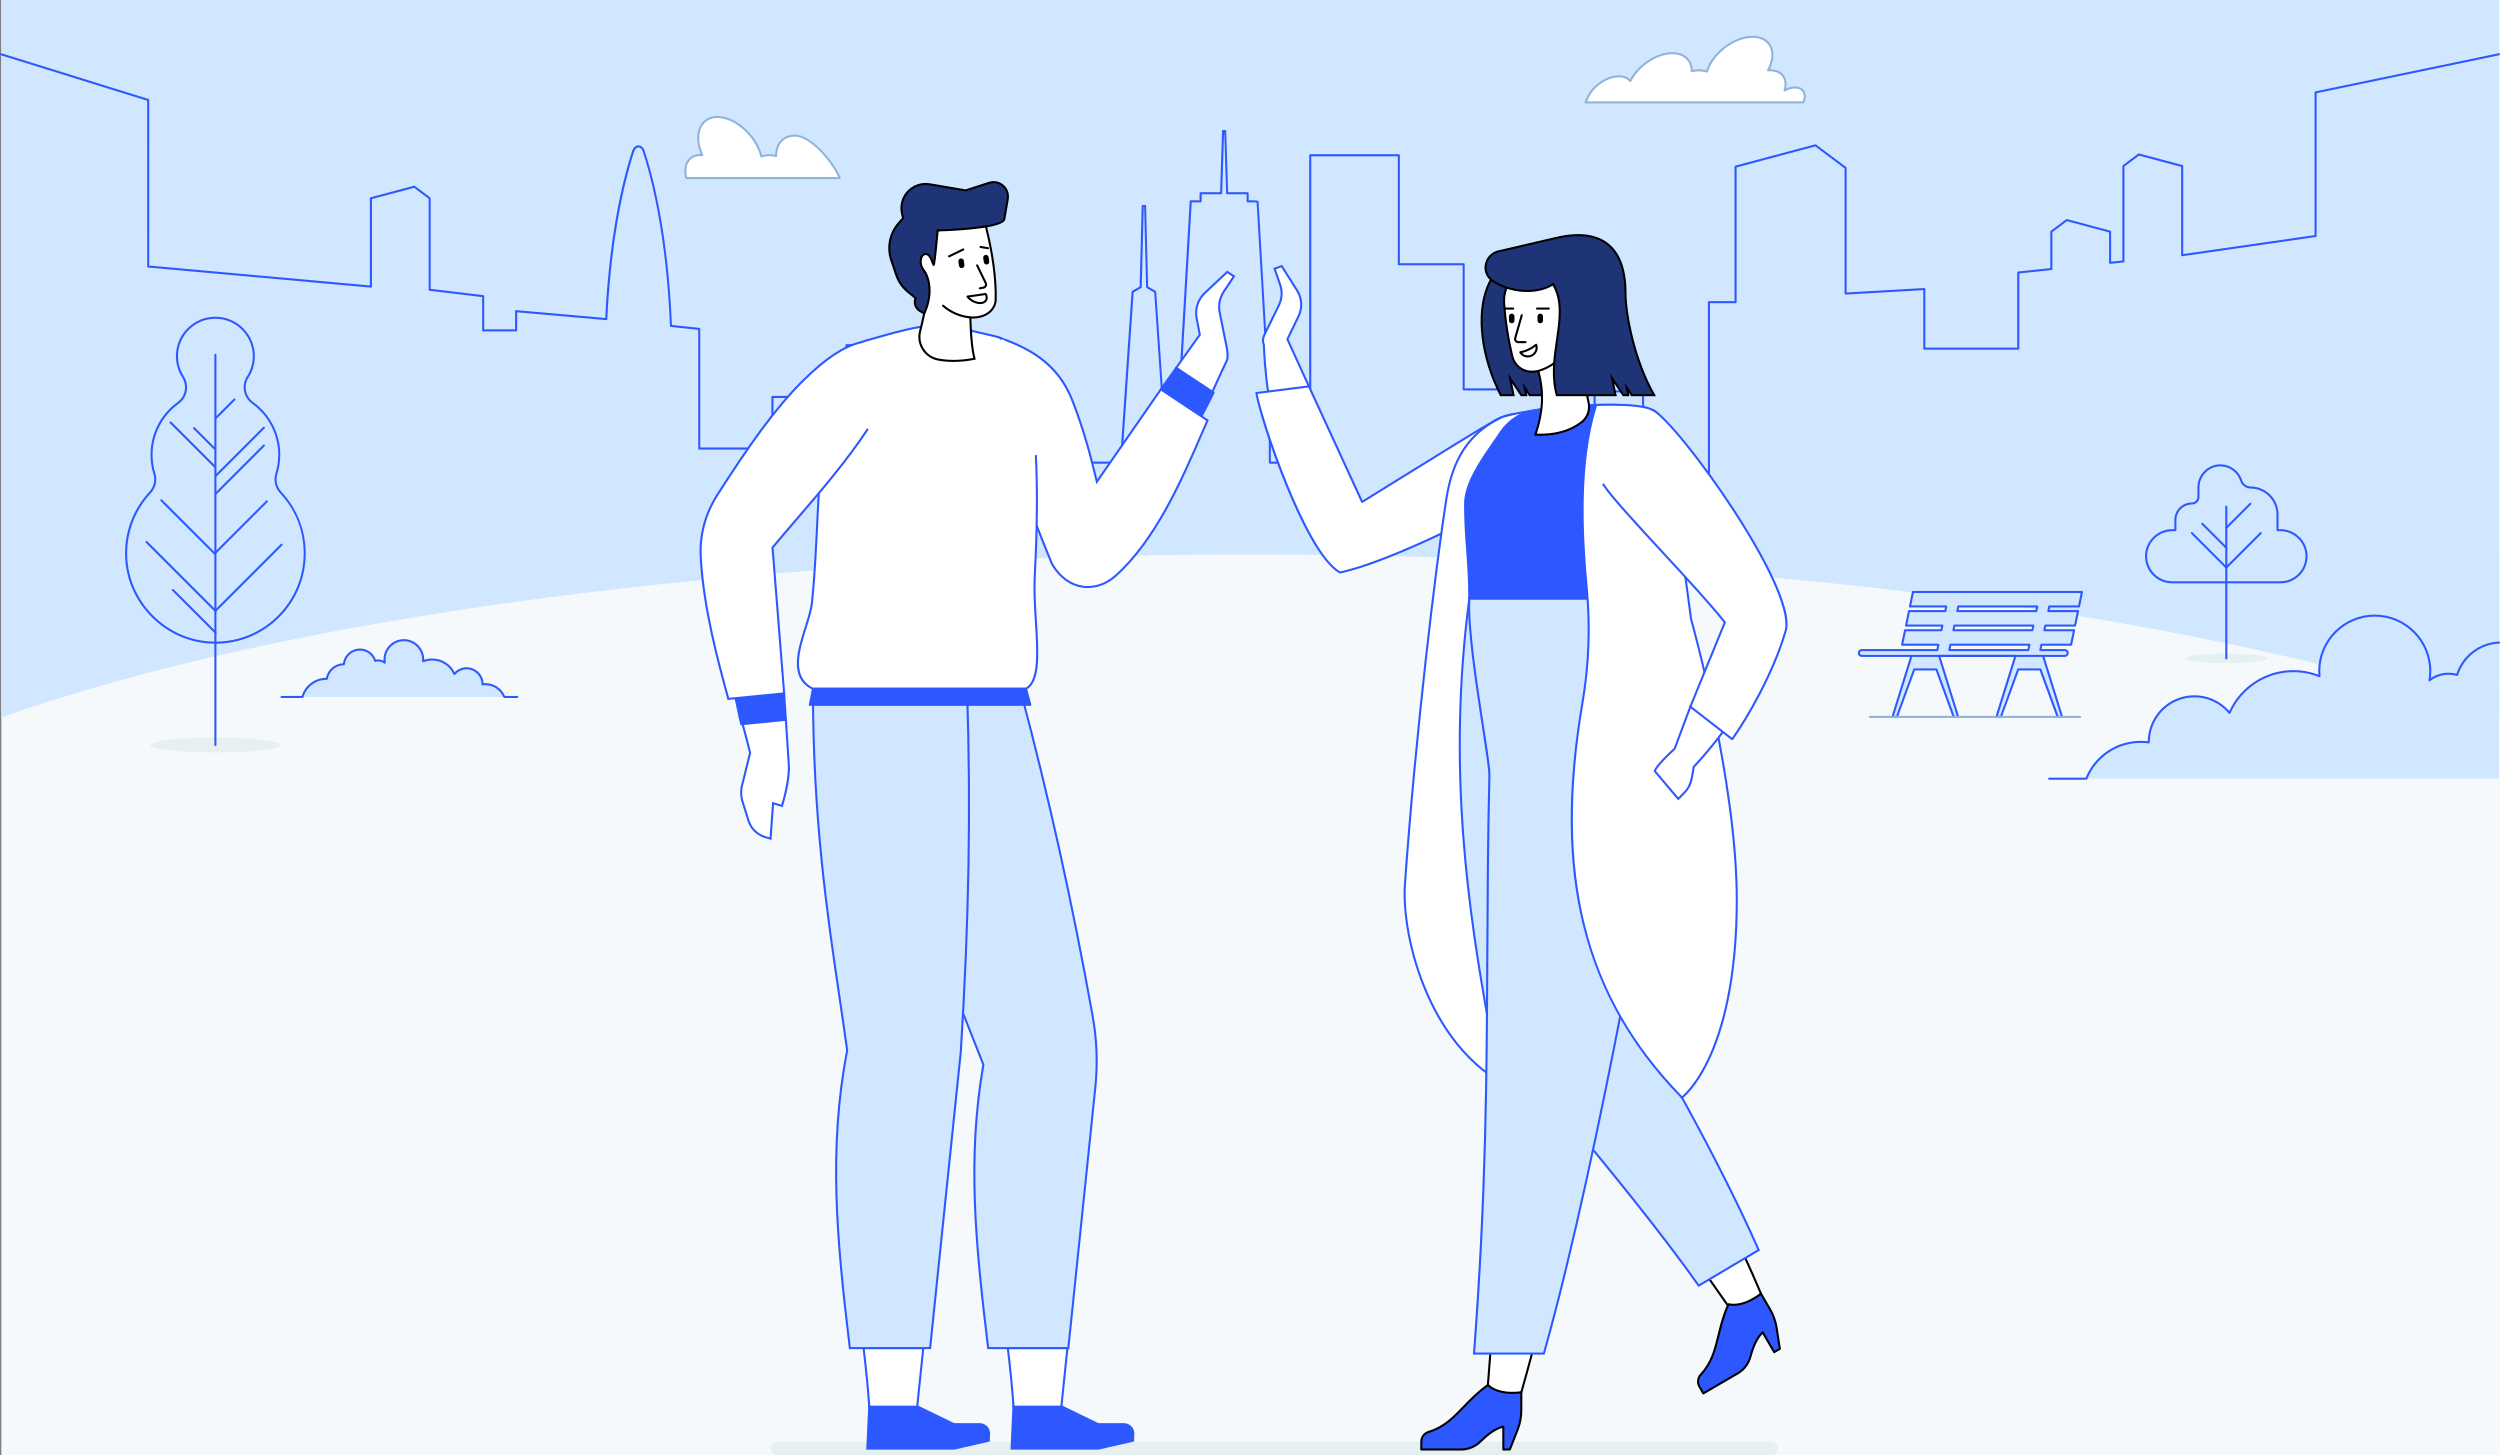 <?xml version="1.0" encoding="UTF-8"?>
<svg id="Layer_2" data-name="Layer 2" xmlns="http://www.w3.org/2000/svg" viewBox="0 0 2402 1398.4">
  <rect x="0" y="0" width="2402" height="1398.4" fill="#808080" stroke="none"/>
  <defs>
    <style>
      .cls-1 {
        fill: #fff;
      }

      .cls-2 {
        fill: #8fb3dc;
      }

      .cls-3 {
        fill: #2e58ff;
      }

      .cls-4 {
        fill: #1f3477;
      }

      .cls-5 {
        fill: #e6f0f0;
      }

      .cls-6 {
        fill: #d1e7ff;
      }

      .cls-7 {
        fill: #81e3b0;
      }

      .cls-8 {
        fill: #f5f9fc;
      }
    </style>
  </defs>
  <g id="Layer_1-2" data-name="Layer 1">
    <g>
      <g>
        <rect class="cls-8" x="1.3" width="2400.7" height="1398.4"/>
        <g>
          <path class="cls-6" d="m1.3,0v689.19c268.37-94.81,705.87-156.54,1200-156.54s931.63,61.72,1200,156.54V0H1.3Z"/>
          <path class="cls-3" d="m906.94,513.45h-32.94c-.55,0-1-.45-1-1v-101.4h-7.97c-.55,0-1-.45-1-1v-77.4h-49.7v64.56c0,.55-.45,1-1,1h-37.52c-.55,0-1-.45-1-1v-14.81h-31.65v48.57c0,.55-.45,1-1,1h-70.31c-.55,0-1-.45-1-1v-114.06l-26.3-2.77c-.49-.05-.87-.46-.89-.96-2.56-64.42-11.84-123.96-26.13-167.65-.78-2.38-2.35-3.85-4.09-3.85s-3.32,1.48-4.09,3.85c-13.76,42.08-22.94,99.3-25.85,161.11-.01.27-.14.53-.34.71-.2.18-.47.27-.75.24l-85.5-7.52v17.34c0,.55-.45,1-1,1h-31.67c-.27.01-.52-.09-.71-.28-.19-.19-.29-.44-.29-.71v-31.97l-50.53-6.06c-.5-.06-.88-.49-.88-.99v-87.39l-14.01-10.52-40.46,10.79v84.09c0,.28-.12.55-.33.74-.21.19-.48.28-.76.26l-213.95-19.32c-.52-.05-.91-.48-.91-1V96.81L.7,53.07c-.53-.16-.82-.72-.66-1.25.16-.53.72-.82,1.25-.66l141.4,43.95c.42.13.7.52.7.96v159.06l211.95,19.14v-83.77c0-.45.3-.85.74-.97l41.67-11.12c.3-.08.61-.02.86.17l14.8,11.12c.25.19.4.48.4.8v87.01l50.53,6.06c.5.06.88.49.88.99v31.85h29.67v-17.45c0-.28.12-.55.32-.74.21-.19.48-.28.76-.26l85.55,7.53c2.97-61.59,12.16-118.59,25.89-160.6,1.05-3.23,3.35-5.23,5.99-5.23s4.94,2,5.99,5.23c14.28,43.67,23.58,103.07,26.2,167.33l26.33,2.77c.51.05.9.48.9.99v113.96h68.31v-48.57c0-.55.45-1,1-1h33.65c.55,0,1,.45,1,1v14.81h35.52v-64.56c0-.55.45-1,1-1h51.7c.55,0,1,.45,1,1v77.4h7.97c.55,0,1,.45,1,1v101.4h30.94v-87.8c0-.55.45-1,1-1h19.31v-42.84c0-.55.45-1,1-1h36.15c.55,0,1,.45,1,1v63.72h111.7l11.15-163.21c.02-.33.21-.63.5-.8l7.26-4.2,1.95-77.42c.01-.54.46-.97,1-.97h2.26c.54,0,.99.43,1,.97l1.95,77.42,7.26,4.2c.29.17.47.47.5.8l11.15,163.21h9.22v-54.56c0-.35.18-.65.45-.83l11.35-194.71c.03-.53.47-.94,1-.94h8.49v-6.83c0-.55.45-1,1-1h18.72l1.87-58.82c.02-.54.46-.97,1-.97h2.01c.54,0,.98.43,1,.97l1.87,58.82h18.72c.55,0,1,.45,1,1v6.83h3.75q5.74,0,5.74,1l11.35,194.65c.27.18.45.49.45.83v54.56h36.83V149.17c0-.55.45-1,1-1h85.12c.55,0,1,.45,1,1v103.7h61.29c.55,0,1,.45,1,1v119.27h38.54v-28.61c0-.55.45-1,1-1h15.56v-42.56c0-.55.45-1,1-1h28.89c.55,0,1,.45,1,1v109.54h37.81v-34.47c0-.55.45-1,1-1h46.59c.55,0,1,.45,1,1v107.23h61.28v-192.95c0-.55.45-1,1-1h24.59v-129.21c0-.45.3-.85.74-.97l76.8-20.49c.3-.08.61-.02.86.17l28.91,21.72c.25.19.4.48.4.8v119.65l74.58-4.28c.29-.01.54.08.74.27.2.19.31.45.31.73v56.26h88.27s0-72.13,0-72.13c0-.51.39-.94.9-.99l30.88-3.26v-35.02c0-.31.15-.61.4-.8l14.8-11.12c.24-.19.56-.25.86-.17l41.67,11.12c.44.12.74.51.74.97v28.85l10.78-1.14v-90.74c0-.31.15-.61.4-.8l14.8-11.12c.24-.18.56-.25.86-.17l41.67,11.12c.44.12.74.51.74.97v84.52l126.18-18.18V88.75c0-.47.33-.88.8-.98l176.16-36.63c.54-.12,1.07.23,1.18.78.11.54-.24,1.07-.78,1.18l-175.37,36.46v137.18c0,.5-.37.92-.86.99l-128.18,18.47c-.29.04-.58-.04-.8-.23-.22-.19-.34-.47-.34-.76v-84.91l-40.46-10.79-14.01,10.52v91.14c0,.51-.39.94-.89.99l-12.78,1.35c-.3.03-.56-.06-.77-.25-.21-.19-.33-.46-.33-.74v-29.19l-40.46-10.79-14.01,10.52v35.42c0,.51-.39.94-.9.99l-30.88,3.26v72.25c0,.27-.11.52-.29.71s-.44.29-.71.29h-90.27c-.55-.01-1-.46-1-1.01v-56.2l-74.58,4.28c-.26.02-.54-.08-.74-.27-.2-.19-.31-.45-.31-.73v-120.21l-28.12-21.13-75.59,20.17v129.45c0,.55-.45,1-1,1h-24.59v192.95c0,.55-.45,1-1,1h-63.28c-.55,0-1-.45-1-1v-107.23h-44.59v34.47c0,.55-.45,1-1,1h-39.81c-.55,0-1-.45-1-1v-109.54h-26.89v42.56c0,.55-.45,1-1,1h-15.56v28.61c0,.55-.45,1-1,1h-40.54c-.55,0-1-.45-1-1v-119.27h-61.29c-.55,0-1-.45-1-1v-103.7h-83.12v294.35c0,.55-.45,1-1,1h-38.83c-.55,0-1-.45-1-1v-54.76c-.23-.17-.38-.44-.4-.74l-11.34-194.55c-2.39,0-8.55,0-8.55,0-.55,0-1-.45-1-1v-6.83h-18.69c-.54,0-.98-.43-1-.97l-1.87-58.82h-.07l-1.87,58.82c-.02.54-.46.97-1,.97h-18.69v6.83c0,.55-.45,1-1,1h-8.55l-11.34,194.55c-.02.3-.17.57-.4.74v54.76c0,.55-.45,1-1,1h-11.15c-.53,0-.96-.41-1-.93l-11.18-163.62-7.28-4.22c-.3-.17-.49-.49-.5-.84l-1.94-77.01h-.31l-1.94,77.01c0,.35-.2.67-.5.84l-7.28,4.22-11.18,163.62c-.04.52-.47.93-1,.93h-113.63c-.55,0-1-.45-1-1v-63.72h-34.15v42.84c0,.55-.45,1-1,1h-19.31v87.8c0,.55-.45,1-1,1Z"/>
          <g>
            <path class="cls-1" d="m806.89,171.08c-7.22-16.95-28.45-40.79-43.09-40.79-11.13,0-18.14,7.65-18.1,19.59-2.29-.58-4.53-.87-6.67-.87-2.72,0-5.22.46-7.45,1.38-.39-1.52-.87-3.06-1.44-4.6-6.83-18.41-25.11-33.39-40.75-33.39s-22.81,14.98-15.98,33.39c.41,1.11.87,2.22,1.37,3.33-.68-.07-1.34-.1-2-.1-11.06,0-16.63,9.49-13.45,22.08h147.56Z"/>
            <path class="cls-2" d="m806.89,172.08h-147.56c-.46,0-.86-.31-.97-.76-1.81-7.19-.93-13.55,2.47-17.92,2.83-3.63,7.09-5.52,12.38-5.4-.26-.63-.51-1.26-.74-1.88-3.9-10.52-3.49-20.38,1.15-27.04,3.45-4.96,9.05-7.69,15.77-7.69,16.02,0,34.73,15.27,41.69,34.04.45,1.21.84,2.42,1.18,3.63,3.65-1.24,7.95-1.39,12.46-.44.22-5.85,2.13-10.73,5.56-14.16,3.37-3.38,8.05-5.17,13.52-5.17,15.3,0,36.9,24.73,44.01,41.4.13.31.1.66-.09.94-.19.28-.5.45-.83.45Zm-146.77-2h145.23c-7.44-16.13-27.43-38.79-41.55-38.79-4.93,0-9.12,1.58-12.11,4.58-3.29,3.3-5.01,8.14-4.99,14,0,.31-.14.6-.38.79-.24.19-.56.26-.86.18-4.98-1.26-9.71-1.09-13.5.47-.27.11-.57.1-.83-.03-.26-.13-.45-.37-.52-.65-.38-1.49-.85-3-1.41-4.5-6.69-18.05-24.55-32.73-39.81-32.73-6.13,0-11.02,2.36-14.13,6.83-4.25,6.12-4.59,15.3-.92,25.2.4,1.08.85,2.18,1.35,3.26.15.33.11.71-.1,1-.21.29-.55.45-.91.41-5.29-.53-9.59,1.08-12.27,4.53-2.9,3.72-3.7,9.18-2.29,15.45Z"/>
          </g>
          <g>
            <path class="cls-1" d="m1523.33,98.39l1.86-4.21c5.1-11.52,18.63-20.9,30.15-20.9,4.8,0,8.62,1.6,11,4.54,7.57-14.9,25.24-26.74,40.38-26.74,11.52,0,18.73,6.72,18.62,17.22,2.37-.51,4.69-.77,6.91-.77,2.81,0,5.4.41,7.7,1.21.41-1.34.92-2.69,1.51-4.05,7.17-16.18,26.17-29.35,42.35-29.35s23.52,13.17,16.35,29.35c-.43.98-.91,1.95-1.44,2.92.7-.06,1.39-.09,2.07-.09,11.44,0,17.15,8.35,13.8,19.41,3.33-1.9,6.87-2.96,10.04-2.96,7.94,0,11.53,6.46,8.02,14.39h-209.34Z"/>
            <path class="cls-2" d="m1732.67,99.39h-209.34c-.34,0-.65-.17-.84-.45-.18-.28-.21-.64-.08-.95l1.86-4.21c5.25-11.85,19.19-21.49,31.07-21.49,4.5,0,8.19,1.32,10.78,3.82,8.1-14.69,25.65-26.02,40.6-26.02,6.2,0,11.33,1.87,14.84,5.41,2.93,2.96,4.56,6.95,4.76,11.59,4.71-.85,9.2-.71,12.99.4.36-1.06.78-2.13,1.25-3.2,7.31-16.51,26.72-29.95,43.27-29.95,7.69,0,13.8,2.89,17.22,8.15,3.8,5.85,3.82,14.09.05,22.61-.21.48-.43.95-.67,1.43,5.88-.08,10.66,1.95,13.45,5.71,2.49,3.35,3.26,7.83,2.24,12.79,2.89-1.33,5.85-2.05,8.53-2.05,3.95,0,7.1,1.5,8.87,4.23,1.96,3.01,1.98,7.23.06,11.57-.16.36-.52.6-.91.6Zm-207.8-2h207.14c1.39-3.49,1.34-6.77-.16-9.08-1.39-2.14-3.95-3.32-7.19-3.32-2.96,0-6.35,1-9.55,2.82-.36.2-.8.17-1.12-.09-.32-.26-.45-.68-.33-1.07,1.58-5.2,1.09-9.89-1.37-13.21-2.65-3.57-7.52-5.33-13.45-4.82-.36.04-.72-.14-.92-.45-.2-.31-.22-.7-.04-1.02.51-.94.98-1.9,1.4-2.85,3.5-7.89,3.54-15.44.11-20.71-3.04-4.67-8.56-7.24-15.54-7.24-15.83,0-34.41,12.9-41.44,28.76-.58,1.31-1.08,2.64-1.47,3.94-.08.26-.26.48-.5.6-.24.12-.53.14-.78.05-3.95-1.38-8.88-1.53-14.07-.41-.3.06-.61-.01-.84-.2-.24-.19-.37-.48-.37-.78.05-4.62-1.41-8.56-4.2-11.39-3.12-3.15-7.76-4.82-13.42-4.82-14.69,0-32.04,11.5-39.49,26.19-.15.3-.45.51-.79.54-.34.04-.67-.1-.88-.37-2.2-2.73-5.74-4.17-10.22-4.17-11.16,0-24.28,9.11-29.24,20.3l-1.24,2.8Z"/>
          </g>
          <g>
            <ellipse class="cls-5" cx="206.95" cy="715.78" rx="62.54" ry="7.21"/>
            <g>
              <path class="cls-7" d="m269.7,473.18c-4.49-4.81-6.11-11.67-4.16-17.96,1.8-5.77,2.77-11.91,2.77-18.27,0-20.5-10.05-38.65-25.49-49.79-7.93-5.72-10.17-16.68-4.85-24.88,3.64-5.62,5.8-12.29,5.91-19.46.32-20.33-16.08-37.25-36.41-37.53-20.64-.29-37.46,16.36-37.46,36.94,0,7.3,2.12,14.11,5.77,19.84,5.31,8.32,3.36,19.3-4.65,25.06-15.47,11.14-25.55,29.31-25.55,49.83,0,6.36.97,12.5,2.77,18.27,1.96,6.29.32,13.15-4.17,17.97-14.04,15.05-22.72,35.16-23.02,57.3-.64,47.32,38.26,86.88,85.59,86.98,47.47.11,85.99-38.34,85.99-85.79,0-22.61-8.75-43.18-23.04-58.5Z"/>
              <g>
                <path class="cls-6" d="m269.7,473.18c-4.49-4.81-6.11-11.67-4.16-17.96,1.8-5.77,2.77-11.91,2.77-18.27,0-20.5-10.05-38.65-25.49-49.79-7.93-5.72-10.17-16.68-4.85-24.88,3.64-5.62,5.8-12.29,5.91-19.46.32-20.33-16.08-37.25-36.41-37.53-20.64-.29-37.46,16.36-37.46,36.94,0,7.3,2.12,14.11,5.77,19.84,5.31,8.32,3.36,19.3-4.65,25.06-15.47,11.14-25.55,29.31-25.55,49.83,0,6.36.97,12.5,2.77,18.27,1.96,6.29.32,13.15-4.17,17.97-14.04,15.05-22.72,35.16-23.02,57.3-.64,47.32,38.26,86.88,85.59,86.98,47.47.11,85.99-38.34,85.99-85.79,0-22.61-8.75-43.18-23.04-58.5Z"/>
                <path class="cls-3" d="m206.95,618.47h-.2c-23.15-.05-44.98-9.31-61.48-26.07-16.51-16.77-25.42-38.76-25.11-61.92.29-21.59,8.56-42.17,23.29-57.97,4.27-4.58,5.78-11.09,3.94-16.99-1.87-5.99-2.81-12.24-2.81-18.57,0-20.01,9.71-38.94,25.96-50.64,7.5-5.4,9.43-15.82,4.39-23.71-3.88-6.08-5.93-13.13-5.93-20.37,0-10.23,4.01-19.83,11.3-27.01,7.29-7.19,16.94-11.05,27.18-10.92,10.09.14,19.55,4.24,26.64,11.54,7.1,7.31,10.91,16.9,10.75,27.01-.11,7.12-2.21,14.03-6.07,19.99-5,7.72-2.98,18.05,4.6,23.53,16.22,11.71,25.9,30.62,25.9,50.6,0,6.33-.95,12.58-2.81,18.57-1.84,5.9-.33,12.4,3.93,16.98,15.03,16.12,23.31,37.13,23.31,59.18,0,23.22-9.05,45.04-25.49,61.44-16.39,16.35-38.15,25.35-61.3,25.35Zm0-312.19c-9.51,0-18.45,3.66-25.23,10.35-6.9,6.81-10.7,15.9-10.7,25.59,0,6.87,1.94,13.54,5.62,19.3,5.61,8.79,3.45,20.39-4.91,26.41-15.74,11.33-25.13,29.66-25.13,49.02,0,6.13.92,12.18,2.72,17.98,2.05,6.58.37,13.84-4.39,18.95-14.39,15.43-22.47,35.54-22.75,56.63-.31,22.63,8.41,44.11,24.53,60.49,16.12,16.38,37.45,25.42,60.06,25.47h.2c22.62,0,43.87-8.79,59.89-24.77,16.06-16.02,24.9-37.34,24.9-60.03s-8.09-42.07-22.77-57.82c-4.75-5.1-6.43-12.35-4.38-18.94,1.81-5.8,2.72-11.85,2.72-17.98,0-19.34-9.37-37.65-25.08-48.98-8.45-6.1-10.69-17.62-5.11-26.24,3.66-5.64,5.64-12.19,5.75-18.93.15-9.57-3.47-18.66-10.19-25.58-6.71-6.92-15.68-10.8-25.23-10.93-.17,0-.34,0-.52,0Z"/>
              </g>
              <path class="cls-3" d="m206.95,716.78c-.55,0-1-.45-1-1v-374.85c0-.55.45-1,1-1s1,.45,1,1v374.85c0,.55-.45,1-1,1Z"/>
              <path class="cls-3" d="m206.22,432.12c-.26,0-.51-.1-.71-.29l-19.8-19.8c-.39-.39-.39-1.02,0-1.41.39-.39,1.02-.39,1.41,0l19.8,19.8c.39.39.39,1.02,0,1.41-.2.2-.45.29-.71.29Z"/>
              <path class="cls-3" d="m206.22,449.24c-.26,0-.51-.1-.71-.29l-42.35-42.35c-.39-.39-.39-1.02,0-1.41.39-.39,1.02-.39,1.41,0l42.35,42.35c.39.39.39,1.02,0,1.41-.2.2-.45.29-.71.29Z"/>
              <path class="cls-3" d="m206.22,532.91c-.26,0-.51-.1-.71-.29l-51.21-51.21c-.39-.39-.39-1.02,0-1.41.39-.39,1.02-.39,1.41,0l51.21,51.21c.39.39.39,1.02,0,1.41-.2.2-.45.29-.71.29Z"/>
              <path class="cls-3" d="m206.95,587.91c-.26,0-.51-.1-.71-.29l-66.13-66.13c-.39-.39-.39-1.02,0-1.41.39-.39,1.02-.39,1.41,0l66.13,66.13c.39.39.39,1.02,0,1.41-.2.2-.45.29-.71.29Z"/>
              <path class="cls-3" d="m206.95,608.71c-.26,0-.51-.1-.71-.29l-40.86-40.86c-.39-.39-.39-1.02,0-1.41.39-.39,1.02-.39,1.41,0l40.86,40.86c.39.39.39,1.02,0,1.41-.2.2-.45.29-.71.29Z"/>
              <path class="cls-3" d="m207.67,457.81c-.26,0-.51-.1-.71-.29-.39-.39-.39-1.02,0-1.41l45.89-45.89c.39-.39,1.02-.39,1.41,0s.39,1.02,0,1.41l-45.89,45.89c-.2.2-.45.29-.71.29Z"/>
              <path class="cls-3" d="m207.67,402.39c-.26,0-.51-.1-.71-.29-.39-.39-.39-1.02,0-1.41l17.52-17.52c.39-.39,1.02-.39,1.41,0s.39,1.02,0,1.41l-17.52,17.52c-.2.2-.45.29-.71.29Z"/>
              <path class="cls-3" d="m207.67,474.93c-.26,0-.51-.1-.71-.29-.39-.39-.39-1.02,0-1.41l45.89-45.89c.39-.39,1.02-.39,1.41,0,.39.39.39,1.02,0,1.41l-45.89,45.89c-.2.2-.45.29-.71.29Z"/>
              <path class="cls-3" d="m206.95,587.91c-.26,0-.51-.1-.71-.29-.39-.39-.39-1.02,0-1.41l63.56-63.56c.39-.39,1.02-.39,1.41,0,.39.39.39,1.02,0,1.41l-63.56,63.56c-.2.2-.45.29-.71.29Z"/>
              <path class="cls-3" d="m206.22,532.91c-.26,0-.51-.1-.71-.29-.39-.39-.39-1.02,0-1.41l50.13-50.13c.39-.39,1.02-.39,1.41,0,.39.39.39,1.02,0,1.41l-50.13,50.13c-.2.2-.45.29-.71.29Z"/>
            </g>
          </g>
          <g>
            <ellipse class="cls-5" cx="2139.04" cy="632.57" rx="39.61" ry="4.56"/>
            <g>
              <g>
                <path class="cls-6" d="m2191.07,559.47c13.86,0,25.1-11.26,25.05-25.14-.05-13.84-11.48-24.96-25.32-24.96h-2.57v-14.98c0-14.36-11.64-26-26-26-4.13-.13-7.68-2.87-8.97-6.79-2.76-8.42-10.69-14.5-20.05-14.47-11.61.04-20.93,9.63-20.93,21.24v9.07c0,3.48-2.82,6.3-6.3,6.3-8.76,0-15.86,7.1-15.86,15.86v9.77h-2.84c-13.84,0-25.27,11.12-25.32,24.96-.05,13.88,11.19,25.14,25.05,25.14h104.07Z"/>
                <path class="cls-3" d="m2191.07,560.47h-104.07c-6.98,0-13.53-2.72-18.45-7.66-4.92-4.94-7.62-11.5-7.6-18.48.05-14.31,11.86-25.96,26.32-25.96h1.84v-8.77c0-9.3,7.56-16.86,16.86-16.86,2.92,0,5.3-2.38,5.3-5.3v-9.07c0-12.22,9.84-22.19,21.93-22.24h.08c9.55,0,17.95,6.08,20.92,15.16,1.16,3.53,4.39,5.99,8.05,6.1,14.86,0,26.97,12.11,26.97,27v13.98h1.57c14.46,0,26.27,11.64,26.32,25.96.02,6.98-2.67,13.54-7.6,18.48-4.92,4.94-11.48,7.66-18.45,7.66Zm-103.8-50.1c-13.37,0-24.28,10.75-24.32,23.96-.02,6.44,2.47,12.5,7.01,17.06,4.55,4.56,10.6,7.07,17.04,7.07h104.07c6.44,0,12.49-2.51,17.03-7.07,4.55-4.56,7.04-10.62,7.01-17.06-.05-13.21-10.96-23.96-24.32-23.96h-2.57c-.55,0-1-.45-1-1v-14.98c0-13.79-11.22-25-25-25-4.53-.14-8.5-3.15-9.92-7.48-2.7-8.25-10.34-13.78-19.02-13.78h-.07c-10.99.04-19.94,9.12-19.94,20.24v9.07c0,4.03-3.28,7.3-7.3,7.3-8.2,0-14.86,6.67-14.86,14.86v9.77c0,.55-.45,1-1,1h-2.84Z"/>
              </g>
              <path class="cls-3" d="m2139.04,633.57c-.55,0-1-.45-1-1v-145.87c0-.55.45-1,1-1s1,.45,1,1v145.87c0,.55-.45,1-1,1Z"/>
              <path class="cls-3" d="m2139.04,508.1c-.26,0-.51-.1-.71-.29-.39-.39-.39-1.02,0-1.41l23.09-23.09c.39-.39,1.02-.39,1.41,0s.39,1.02,0,1.41l-23.09,23.09c-.2.2-.45.29-.71.29Z"/>
              <path class="cls-3" d="m2139.04,546.29c-.26,0-.51-.1-.71-.29-.39-.39-.39-1.02,0-1.41l33.06-33.06c.39-.39,1.02-.39,1.41,0,.39.39.39,1.02,0,1.41l-33.06,33.06c-.2.2-.45.29-.71.29Z"/>
              <path class="cls-3" d="m2139.04,527.34c-.26,0-.51-.1-.71-.29l-23.09-23.09c-.39-.39-.39-1.02,0-1.41s1.02-.39,1.41,0l23.09,23.09c.39.39.39,1.02,0,1.41-.2.2-.45.29-.71.29Z"/>
              <path class="cls-3" d="m2139.04,546.29c-.26,0-.51-.1-.71-.29l-33.06-33.06c-.39-.39-.39-1.02,0-1.41.39-.39,1.02-.39,1.41,0l33.06,33.06c.39.39.39,1.02,0,1.41-.2.2-.45.29-.71.29Z"/>
            </g>
          </g>
          <g>
            <path class="cls-6" d="m313.44,652.22c.19,0,.37,0,.56.01,1.21-7.94,8.07-14.02,16.35-14.02.02,0,.04,0,.06,0,.64-7.92,7.27-14.14,15.35-14.14,6.92,0,12.78,4.57,14.72,10.85.91-.26,1.87-.41,2.86-.41,2.41,0,4.62.83,6.38,2.21-.17-1-.26-2.03-.26-3.08,0-10.26,8.32-18.57,18.57-18.57s18.57,8.32,18.57,18.57c0,.57-.03,1.14-.08,1.69,2.7-1.09,5.64-1.69,8.73-1.69,9.55,0,17.76,5.75,21.36,13.97,2.8-3.39,7.03-5.55,11.77-5.55,8.42,0,15.25,6.83,15.25,15.25,0,.06,0,.12,0,.19.87-.12,1.77-.19,2.67-.19,8.26,0,15.33,5.1,18.24,12.32h-193.91c2.74-10.03,11.92-17.41,22.82-17.41Z"/>
            <path class="cls-3" d="m496.97,670.63h-12.43c-.41,0-.78-.25-.93-.63-2.86-7.11-9.65-11.7-17.31-11.7-.82,0-1.68.06-2.54.18-.29.04-.58-.05-.8-.24-.22-.19-.34-.47-.34-.76,0,0,0-.09,0-.1,0-7.92-6.39-14.32-14.24-14.32-4.27,0-8.28,1.89-11,5.19-.22.27-.56.41-.91.35-.34-.05-.64-.27-.78-.59-3.56-8.12-11.59-13.37-20.45-13.37-2.88,0-5.69.55-8.35,1.62-.32.13-.69.08-.97-.12-.28-.21-.43-.55-.4-.89.05-.57.08-1.09.08-1.6,0-9.69-7.88-17.57-17.57-17.57s-17.57,7.88-17.57,17.57c0,.96.08,1.94.25,2.92.07.41-.12.82-.48,1.03-.36.21-.8.18-1.13-.08-1.66-1.31-3.65-2-5.76-2-.87,0-1.74.12-2.58.37-.53.15-1.07-.14-1.23-.67-1.87-6.07-7.41-10.15-13.77-10.15-7.45,0-13.75,5.81-14.35,13.22-.04.52-.48.92-1,.92-7.67,0-14.27,5.66-15.42,13.17-.08.5-.55.86-1.01.85h-.21c-.11,0-.22-.01-.33-.01-10.19,0-19.17,6.86-21.86,16.68-.12.43-.51.74-.96.74h-20.12c-.55,0-1-.45-1-1s.45-1,1-1h19.37c3.13-10.2,12.58-17.29,23.3-17.41,1.6-7.77,8.4-13.6,16.34-13.99,1.1-8.01,8.07-14.16,16.25-14.16,6.92,0,12.99,4.25,15.37,10.67,2.51-.5,5.13-.13,7.36,1.02-.02-.37-.03-.74-.03-1.11,0-10.79,8.78-19.57,19.57-19.57s19.57,8.78,19.57,19.57c0,.08,0,.15,0,.23,2.46-.82,5.03-1.23,7.65-1.23,9.14,0,17.47,5.13,21.63,13.19,3.04-3.05,7.15-4.77,11.5-4.77,8.65,0,15.74,6.79,16.22,15.32.57-.05,1.14-.07,1.7-.07,8.25,0,15.59,4.81,18.9,12.32h11.77c.55,0,1,.45,1,1s-.45,1-1,1Z"/>
          </g>
          <g>
            <g>
              <path class="cls-6" d="m1786,627.4c0,1.55,1.26,2.81,2.81,2.81h47.72l-18.23,58.56h4.2l16.66-45.59h21.31l16.66,45.59h4.2l-18.23-58.56h73.32l-18.23,58.56h4.2l16.66-45.59h21.31l16.66,45.59h4.2l-18.23-58.56h20.84c1.55,0,2.81-1.26,2.81-2.81s-1.26-2.81-2.81-2.81h-23.51l1.07-5.18h28.52l2.86-13.9h-28.52l.92-4.47h28.52l2.86-13.9h-28.52l.92-4.47h28.52l2.86-13.9h-162.39l-2.86,13.9h34.88l-.92,4.47h-34.88l-2.86,13.9h34.88l-.92,4.47h-34.88l-2.86,13.9h34.88l-1.07,5.18h-72.53c-1.55,0-2.81,1.26-2.81,2.81Zm170.47-40.26h-75.86l.92-4.47h75.86l-.92,4.47Zm-3.78,18.37h-75.86l.92-4.47h75.86l-.92,4.47Zm-3.93,19.08h-75.86l1.07-5.18h75.86l-1.07,5.18Z"/>
              <path class="cls-3" d="m1981.23,689.77h-4.2c-.42,0-.79-.26-.94-.66l-16.42-44.93h-19.91l-16.42,44.93c-.14.39-.52.66-.94.66h-4.2c-.32,0-.62-.15-.81-.41-.19-.26-.24-.59-.15-.89l17.83-57.26h-70.6l17.83,57.26c.09.3.04.63-.15.89-.19.26-.49.41-.81.41h-4.2c-.42,0-.79-.26-.94-.66l-16.42-44.93h-19.91l-16.42,44.93c-.14.39-.52.66-.94.66h-4.2c-.32,0-.62-.15-.81-.41-.19-.26-.24-.59-.15-.89l17.83-57.26h-46.37c-2.1,0-3.81-1.71-3.81-3.81s1.71-3.81,3.81-3.81h71.72l.66-3.18h-33.65c-.3,0-.59-.14-.78-.37-.19-.23-.26-.54-.2-.83l2.86-13.9c.1-.46.5-.8.98-.8h34.06l.51-2.47h-33.65c-.3,0-.58-.14-.78-.37-.19-.23-.26-.54-.2-.83l2.86-13.9c.1-.46.5-.8.98-.8h34.06l.51-2.47h-33.65c-.3,0-.58-.14-.78-.37-.19-.23-.26-.54-.2-.83l2.86-13.9c.1-.46.5-.8.98-.8h162.39c.3,0,.58.14.78.37.19.23.26.54.2.83l-2.86,13.9c-.1.46-.5.8-.98.8h-27.71l-.51,2.47h27.3c.3,0,.58.14.78.37.19.23.26.54.2.83l-2.86,13.9c-.1.46-.5.8-.98.8h-27.71l-.51,2.47h27.3c.3,0,.59.14.78.37.19.23.26.54.2.83l-2.86,13.9c-.1.46-.5.8-.98.8h-27.71l-.66,3.18h22.28c2.1,0,3.81,1.71,3.81,3.81s-1.71,3.81-3.81,3.81h-19.48l17.83,57.26c.09.3.04.63-.15.89-.19.26-.49.41-.81.41Zm-3.5-2h2.15l-17.83-57.26c-.09-.3-.04-.63.15-.89s.49-.41.81-.41h20.84c1,0,1.81-.81,1.81-1.81s-.81-1.81-1.81-1.81h-23.51c-.3,0-.59-.14-.78-.37-.19-.23-.26-.54-.2-.83l1.07-5.18c.1-.46.5-.8.98-.8h27.71l2.45-11.9h-27.3c-.3,0-.58-.14-.78-.37-.19-.23-.26-.54-.2-.83l.92-4.47c.1-.46.5-.8.98-.8h27.71l2.45-11.9h-27.3c-.3,0-.58-.14-.78-.37-.19-.23-.26-.54-.2-.83l.92-4.47c.1-.46.5-.8.98-.8h27.71l2.45-11.9h-160.34l-2.45,11.9h33.65c.3,0,.59.14.78.37.19.23.26.54.2.83l-.92,4.47c-.1.46-.5.8-.98.8h-34.06l-2.45,11.9h33.65c.3,0,.59.14.78.37.19.23.26.54.2.83l-.92,4.47c-.1.46-.5.8-.98.8h-34.06l-2.45,11.9h33.65c.3,0,.58.14.78.37.19.23.26.54.2.83l-1.07,5.18c-.1.46-.5.8-.98.8h-72.53c-1,0-1.81.81-1.81,1.81s.81,1.81,1.81,1.81h47.72c.32,0,.62.15.81.41s.24.59.15.89l-17.83,57.26h2.15l16.42-44.93c.14-.39.52-.66.94-.66h21.31c.42,0,.79.26.94.66l16.42,44.93h2.15l-17.83-57.26c-.09-.3-.04-.63.15-.89.19-.26.49-.41.81-.41h73.32c.32,0,.62.15.81.41s.24.59.15.89l-17.83,57.26h2.15l16.42-44.93c.14-.39.52-.66.94-.66h21.31c.42,0,.79.26.94.66l16.42,44.93Zm-28.96-62.17h-75.86c-.3,0-.59-.14-.78-.37-.19-.23-.26-.54-.2-.83l1.07-5.18c.1-.46.5-.8.98-.8h75.86c.3,0,.58.14.78.37.19.23.26.54.2.83l-1.07,5.18c-.1.46-.5.8-.98.8Zm-74.63-2h73.82l.66-3.18h-73.82l-.66,3.18Zm78.56-17.08h-75.86c-.3,0-.58-.14-.78-.37-.19-.23-.26-.54-.2-.83l.92-4.47c.1-.46.5-.8.98-.8h75.86c.3,0,.58.14.78.37.19.23.26.54.2.83l-.92,4.47c-.1.46-.5.8-.98.8Zm-74.63-2h73.82l.51-2.47h-73.82l-.51,2.47Zm78.41-16.37h-75.86c-.3,0-.58-.14-.78-.37-.19-.23-.26-.54-.2-.83l.92-4.47c.1-.46.5-.8.98-.8h75.86c.3,0,.58.14.78.37.19.23.26.54.2.83l-.92,4.47c-.1.46-.5.8-.98.8Zm-74.63-2h73.82l.51-2.47h-73.82l-.51,2.47Z"/>
            </g>
            <path class="cls-2" d="m1998.7,689.77h-202.14c-.55,0-1-.45-1-1s.45-1,1-1h202.14c.55,0,1,.45,1,1s-.45,1-1,1Z"/>
            <path class="cls-3" d="m1963,631.21h-126.47c-.55,0-1-.45-1-1s.45-1,1-1h126.47c.55,0,1,.45,1,1s-.45,1-1,1Z"/>
          </g>
          <g>
            <path class="cls-6" d="m2360.79,648.48c-2.61-.75-5.36-1.16-8.22-1.16-6.92,0-13.27,2.38-18.31,6.36.48-2.88.75-5.84.75-8.86,0-29.46-23.88-53.34-53.34-53.34s-53.34,23.88-53.34,53.34c0,1.64.09,3.26.23,4.86-7.74-3.13-16.2-4.86-25.06-4.86-27.43,0-51,16.5-61.36,40.11-8.03-9.74-20.19-15.94-33.79-15.94-24.18,0-43.79,19.6-43.79,43.79,0,.18.01.36.01.53-2.51-.34-5.07-.53-7.68-.53-23.73,0-44.03,14.65-52.37,35.39h396.48v-130.8c-18.97.88-34.83,13.7-40.21,31.12Z"/>
            <path class="cls-3" d="m2004.52,749.16h-35.71c-.55,0-1-.45-1-1s.45-1,1-1h35.04c8.95-21.52,29.7-35.39,53.04-35.39,2.17,0,4.41.13,6.67.4.32-24.42,20.29-44.18,44.78-44.18,12.89,0,25.02,5.48,33.53,15.1,11.15-23.91,35.17-39.27,61.62-39.27,8.23,0,16.27,1.46,23.94,4.35-.07-1.15-.11-2.26-.11-3.35,0-29.96,24.38-54.34,54.34-54.34s54.34,24.38,54.34,54.34c0,2.19-.14,4.42-.41,6.65,5.03-3.38,10.85-5.15,16.98-5.15,2.54,0,5.08.32,7.56.95,5.88-17.67,22.16-30.04,40.82-30.9.55-.02,1.02.4,1.05.95.03.55-.4,1.02-.95,1.04-18.14.84-33.94,13.06-39.3,30.42-.16.52-.71.81-1.23.67-2.59-.75-5.26-1.13-7.94-1.13-6.49,0-12.6,2.12-17.69,6.14-.33.26-.77.29-1.13.08-.36-.21-.55-.62-.48-1.03.49-2.91.73-5.84.73-8.69,0-28.86-23.48-52.34-52.34-52.34s-52.34,23.48-52.34,52.34c0,1.53.07,3.1.23,4.77.03.35-.12.69-.4.89-.28.21-.65.25-.97.12-7.87-3.18-16.18-4.79-24.69-4.79-26.19,0-49.91,15.51-60.44,39.51-.14.32-.43.54-.78.59-.35.05-.69-.09-.91-.35-8.17-9.9-20.2-15.58-33.02-15.58-23.59,0-42.79,19.19-42.79,42.79v.52c.02.29-.11.57-.32.76-.22.19-.51.28-.8.24-2.56-.35-5.1-.52-7.54-.52-22.75,0-42.95,13.65-51.45,34.76-.15.38-.52.63-.93.63Z"/>
          </g>
        </g>
      </g>
      <g>
        <path class="cls-5" d="m1701.5,1385.2h-953.99c-3.65,0-6.6,2.95-6.6,6.6s2.95,6.6,6.6,6.6h953.99c3.64,0,6.6-2.95,6.6-6.6s-2.96-6.6-6.6-6.6Z"/>
        <g>
          <g>
            <path class="cls-3" d="m950.27,1377.89c.02-.42,0-.84-.03-1.24-.4-4.67-4.22-8.28-9.06-8.28h-24.67s-38.82-18.88-38.82-18.88h-42.45l-1.91,42.31h83.37l33.28-7.59.29-6.32h0Z"/>
            <path class="cls-3" d="m916.82,1392.8h-84.53l2-44.31h43.64l38.82,18.88h24.44c5.28,0,9.6,3.95,10.05,9.19.04.52.06.95.04,1.38l-.32,7.08-34.14,7.78Zm-82.44-2h82.22l32.43-7.39.25-5.56c.02-.33,0-.68-.03-1.11-.36-4.2-3.83-7.36-8.06-7.36h-24.9l-38.82-18.88h-41.27l-1.82,40.31Z"/>
          </g>
          <g>
            <path class="cls-3" d="m1088.86,1377.89c.02-.42,0-.84-.03-1.24-.4-4.67-4.22-8.28-9.06-8.28h-24.67s-38.82-18.88-38.82-18.88h-42.45l-1.91,42.31h83.37l33.28-7.59s.29-6.32.29-6.32Z"/>
            <path class="cls-3" d="m1055.41,1392.8h-84.53l2-44.31h43.64l38.82,18.88h24.44c5.28,0,9.6,3.95,10.05,9.19.04.52.06.95.04,1.37l-.32,7.08-34.14,7.78Zm-82.44-2h82.22l32.43-7.39c.04-.79.11-2.38.25-5.56.02-.33,0-.69-.03-1.11-.36-4.2-3.82-7.36-8.06-7.36h-24.9l-38.82-18.88h-41.27l-1.82,40.31Z"/>
          </g>
          <g>
            <path class="cls-1" d="m968.31,1295.25c2.2,18.14,4.13,36.86,5.52,56.32h45.91l5.83-56.32h-57.26Z"/>
            <path class="cls-3" d="m1020.64,1352.57h-47.74l-.07-.93c-1.27-17.7-3.07-36.11-5.52-56.27l-.14-1.12h59.5l-6.04,58.32Zm-45.88-2h44.08l5.62-54.32h-55.03c2.34,19.41,4.08,37.2,5.32,54.32Z"/>
          </g>
          <g>
            <path class="cls-6" d="m980.09,661.76h-142.82v42.13c33.08,139.7,73.02,230.83,107.55,318.95-15.64,90.59-7.49,172.72,4.59,272.41h77.06l25.95-250.6c2.35-22.74,1.49-45.71-2.55-68.21-18.66-103.9-40.15-203.29-69.78-314.68Z"/>
            <path class="cls-3" d="m1027.37,1296.25h-78.85l-.11-.88c-12.46-102.87-20.09-182.65-4.63-272.43-4.74-12.09-9.48-23.99-14.5-36.58-30.22-75.84-64.47-161.79-93-282.25l-.03-.23v-43.13h144.59l.2.74c27.86,104.72,50.03,204.74,69.79,314.76,4.06,22.62,4.93,45.67,2.56,68.49l-26.04,251.5Zm-77.08-2h75.28l25.85-249.7c2.34-22.64,1.49-45.49-2.54-67.93-19.7-109.7-41.81-209.46-69.56-313.85h-141.05v41.01c28.49,120.26,62.7,206.11,92.88,281.85,5.05,12.68,9.83,24.66,14.6,36.85l.1.26-.05.28c-15.43,89.36-7.9,168.86,4.49,271.24Z"/>
          </g>
          <g>
            <path class="cls-1" d="m829.72,1295.25c2.19,18.14,4.12,36.86,5.51,56.32h46l5.83-56.32h-57.35Z"/>
            <path class="cls-3" d="m882.14,1352.57h-47.83l-.07-.93c-1.27-17.7-3.07-36.1-5.51-56.27l-.14-1.12h59.58l-6.04,58.32Zm-45.97-2h44.17l5.62-54.32h-55.11c2.33,19.41,4.07,37.21,5.32,54.32Z"/>
          </g>
          <g>
            <path class="cls-1" d="m1171.89,300.32c-1.41-6.99.01-14.26,3.96-20.2l9.7-14.61-6.41-4.26-21.38,20.04c-6.76,6.34-9.79,15.71-8,24.8l3.04,15.48-22.72,31.85,33.37,26.24c4.95-11.13,9.83-21.88,14.71-32.02,2.12-2.85,1.17-10.47.47-13.95l-6.74-33.38Z"/>
            <path class="cls-3" d="m1163.84,381.25l-35.13-27.63,23.03-32.28-2.95-15.05c-1.86-9.49,1.24-19.11,8.3-25.73l21.96-20.58,7.9,5.25-10.26,15.44c-3.83,5.76-5.18,12.67-3.81,19.45l6.74,33.38c.22,1.11,2.09,10.87-.59,14.66-5.25,10.88-10.35,22.24-14.66,31.91l-.52,1.17Zm-32.4-28.02l31.61,24.86c4.21-9.45,9.14-20.37,14.2-30.87l.1-.16c1.59-2.14,1.27-8.32.29-13.15l-6.74-33.38c-1.47-7.3-.01-14.75,4.11-20.95l9.15-13.78-4.92-3.27-20.8,19.5c-6.55,6.14-9.43,15.07-7.7,23.88l3.12,15.9-22.42,31.43Z"/>
          </g>
          <g>
            <path class="cls-6" d="m929.16,661.76h-148.07c0,149.83,19.45,249.9,32.87,347.4-18.26,94.93-9.97,182.45,2.56,286.08h77.15l29.45-284.4c7.32-118.12,10.07-223.39,6.04-349.09Z"/>
            <path class="cls-3" d="m894.57,1296.25h-78.93l-.11-.88c-12.6-104.18-20.79-191.41-2.59-286.23-2.33-16.93-4.8-33.61-7.4-51.28-11.93-80.76-25.45-172.3-25.45-296.1v-1h150.04l.03.97c3.72,116.37,1.92,220.8-6.04,349.18l-29.55,285.34Zm-77.16-2h75.36l29.35-283.5c7.93-127.92,9.75-232.07,6.07-347.98h-146.1c.07,123.15,13.54,214.33,25.43,294.8,2.62,17.72,5.09,34.47,7.43,51.46l.02.16-.03.16c-18.14,94.33-10.06,181.22,2.47,284.9Z"/>
          </g>
          <g>
            <path class="cls-3" d="m1153.48,402.16c3.38-7.62,9.24-17.63,12.51-24.99l-35.92-23.75-14.74,20.67,38.15,28.07Z"/>
            <path class="cls-3" d="m1153.48,403.16c-.21,0-.42-.07-.59-.19l-38.15-28.07c-.44-.32-.54-.94-.22-1.39l14.74-20.67c.31-.44.92-.55,1.37-.25l35.92,23.75c.41.27.56.79.36,1.24-1.63,3.66-3.93,8.04-6.15,12.28-2.29,4.37-4.66,8.88-6.36,12.71-.12.28-.36.48-.66.56-.08.02-.17.03-.26.03Zm-36.76-29.3l36.36,26.76c1.67-3.63,3.82-7.72,5.91-11.7,2.05-3.91,4.17-7.95,5.75-11.39l-34.4-22.75-13.61,19.08Z"/>
          </g>
          <g>
            <path class="cls-1" d="m1115.34,374.09l-61.48,88.79c-5.95-24.8-12.53-49.94-23.5-78.05-14.6-37.42-44.55-51.43-70.88-60.69-20.85-1.39.28,38.59,6.16,74.71,7.71,47.32,21.34,85.12,45.16,143.13,16.4,27.41,43.49,26.96,60.97,11.33,43.53-38.92,70.36-108.67,88.42-149.39l-44.85-29.82Z"/>
            <path class="cls-3" d="m1045.11,565.04c-1.79,0-3.57-.13-5.34-.4-11.93-1.82-22.25-9.47-29.83-22.15l-.07-.13c-24.56-59.81-37.59-96.52-45.22-143.34-1.87-11.49-5.35-23.57-8.42-34.23-5.29-18.35-9.46-32.85-4.61-38.87,1.67-2.07,4.35-3,7.92-2.77l.27.05c28.64,10.07,57.12,24.46,71.47,61.27,11.1,28.45,17.73,54.07,23.02,76l60.77-87.76,46.37,30.83-.34.77c-2.03,4.57-4.16,9.5-6.42,14.72-18.33,42.33-43.44,100.31-82.24,135.01-7.97,7.13-17.69,10.99-27.32,10.99Zm-33.42-23.51c7.26,12.11,17.08,19.41,28.38,21.13,10.73,1.63,22.03-2.05,31.03-10.1,38.47-34.41,63.48-92.15,81.74-134.31,2.14-4.93,4.16-9.61,6.09-13.97l-43.33-28.81-62.2,89.82-.52-2.17c-5.36-22.35-12.04-48.64-23.46-77.92-14.04-36-42-50.15-70.14-60.06-2.87-.17-4.86.5-6.1,2.03-4.2,5.21.05,19.97,4.97,37.06,3.09,10.71,6.58,22.86,8.48,34.46,7.6,46.61,20.59,83.21,45.07,142.84Z"/>
          </g>
          <path class="cls-1" d="m956.3,323.15c-58.37-13.6-56.74-15.19-124.42,4.15-18.79,5.37-34.04,22.28-36.49,40.65-9.74,72.88-9.47,157.31-15.25,211.2-2.56,23.86-29.59,67.99.95,82.62h204.7c19.43-10.85,6.18-66.13,8.38-108.03,5.35-101.85,2.97-221.06-37.88-230.58Z"/>
          <path class="cls-3" d="m986.05,662.76h-205.19l-.2-.1c-23-11.01-14.69-37.46-7.36-60.79,2.65-8.45,5.16-16.43,5.85-22.84,2.4-22.4,3.77-50.42,5.23-80.08,2.03-41.51,4.34-88.56,10.03-131.15,2.48-18.58,18.13-36.03,37.21-41.48,64.34-18.39,66.29-17.93,116.13-6.22,2.77.65,5.7,1.34,8.79,2.06,2.44.57,4.81,1.53,7.03,2.87l-1.03,1.72c-2.05-1.23-4.22-2.11-6.46-2.63-3.09-.72-6.02-1.41-8.8-2.06-49.35-11.59-51.28-12.05-115.12,6.2-18.35,5.24-33.39,21.99-35.77,39.82-5.68,42.5-7.98,89.51-10.01,130.98-1.45,29.69-2.83,57.73-5.24,80.19-.71,6.6-3.24,14.68-5.93,23.22-7.06,22.48-15.06,47.96,6.11,58.29h204.21c12.26-7.19,10.57-34.51,8.78-63.44-.91-14.67-1.85-29.84-1.13-43.65,2.36-44.93,2.72-84.08,1.07-116.35l2-.1c1.65,32.34,1.29,71.56-1.07,116.56-.72,13.69.22,28.81,1.12,43.42,1.92,31.03,3.59,57.84-10.02,65.43l-.23.13Z"/>
          <g>
            <polygon class="cls-3" points="781.11 661.76 778.09 677.18 989.92 677.18 985.79 661.76 781.11 661.76"/>
            <path class="cls-3" d="m989.92,678.18h-211.82c-.3,0-.58-.13-.77-.36-.19-.23-.27-.53-.21-.83l3.02-15.42c.09-.47.5-.81.98-.81h204.68c.45,0,.85.3.97.74l4.12,15.42c.08.3.02.62-.17.87-.19.25-.48.39-.79.39Zm-210.61-2h209.31l-3.59-13.42h-203.09l-2.63,13.42Z"/>
          </g>
          <g>
            <path class="cls-1" d="m757.81,733.45l-2.75-41.92-42.45.8c2.9,10.64,5.65,20.98,8.1,30.96l-7.28,29.49c-1.76,5.76-1.74,11.92.07,17.67l5.7,18.13c2.34,7.45,8.21,13.27,15.69,15.56l5.45,1.67,2.44-34.12,8.52,2.6s7.91-24.55,6.5-40.84Z"/>
            <path class="cls-3" d="m741.25,807.14l-6.65-2.03c-7.79-2.38-13.9-8.44-16.35-16.22l-5.7-18.13c-1.88-5.97-1.9-12.28-.07-18.26l7.2-29.2c-2.14-8.72-4.62-18.2-8.03-30.7l-.34-1.24,44.69-.84,2.81,42.86c1.41,16.31-6.22,40.22-6.55,41.23l-.3.94-8.27-2.53-2.44,34.12Zm-27.34-113.83c3.27,12.01,5.68,21.23,7.76,29.75l.06.24-7.34,29.73c-1.72,5.65-1.7,11.55.06,17.13l5.7,18.13c2.25,7.14,7.86,12.71,15.02,14.9l4.25,1.3,2.44-34.12,8.77,2.68c1.41-4.64,7.39-25.39,6.17-39.51,0-.02-2.69-40.99-2.69-40.99l-40.21.75Z"/>
          </g>
          <g>
            <g>
              <path class="cls-1" d="m884.07,318.09c2.65-10.19,5.06-21.39,6.62-33.14l-14.28-30.46c-2.36-4.55-2.9-9.84-1.51-14.77l5.55-19.66c2.26-8.01,9.2-13.81,17.49-14.6l27.91-2.68c9.89-.95,19.02,5.45,21.48,15.08,7.09,27.78,9.78,52.67,9.33,69.95-.24,9.32-8.88,18.15-24.32,17.22,0,0,.36,26.48,3.97,39.67-12.62,2.48-24.19,2.72-34.76.78-12.66-2.32-20.72-14.93-17.47-27.38Z"/>
              <path d="m916.14,347.76c-5.13,0-10.06-.43-14.78-1.3-6.32-1.16-11.92-4.93-15.38-10.35-3.5-5.49-4.52-11.98-2.89-18.27,2.96-11.37,5.17-22.38,6.56-32.72l-14.16-30.2c-2.47-4.76-3.03-10.27-1.57-15.47l5.55-19.66c2.39-8.47,9.6-14.49,18.36-15.33l27.91-2.68c10.47-1,19.94,5.65,22.54,15.82,6.45,25.28,9.86,50.88,9.36,70.23-.12,4.63-2.16,8.99-5.75,12.28-4.47,4.1-11.01,6.19-18.55,5.96.12,5.06.78,26.93,3.91,38.36l.28,1.04-1.05.21c-7.06,1.39-13.86,2.08-20.36,2.08Zm-32.07-29.67l.97.25c-1.5,5.75-.56,11.67,2.64,16.69,3.2,5.03,8.19,8.39,14.05,9.46,10.15,1.86,21.36,1.67,33.34-.58-3.35-13.43-3.71-37.82-3.73-38.88v-1.08s1.06.07,1.06.07c7.43.45,13.88-1.46,18.16-5.38,3.18-2.92,4.99-6.78,5.1-10.86.5-19.17-2.89-44.57-9.3-69.68-2.35-9.21-10.93-15.24-20.41-14.33l-27.91,2.68c-7.93.76-14.46,6.21-16.62,13.88l-5.55,19.66c-1.33,4.71-.82,9.7,1.43,14.04l14.42,30.77-.04.29c-1.4,10.51-3.64,21.7-6.64,33.26l-.97-.25Z"/>
            </g>
            <path d="m941.37,278.03c-.47,0-.89-.33-.98-.81-.1-.54.25-1.07.8-1.17l3.49-.66c.66-.12,1.21-.54,1.5-1.13.3-.6.3-1.28.01-1.88l-8.27-16.96c-.24-.5-.04-1.1.46-1.34.5-.24,1.1-.04,1.34.46l8.27,16.96c.57,1.17.56,2.5-.02,3.66-.58,1.16-1.65,1.96-2.92,2.2l-3.49.66c-.06.01-.12.02-.19.02Z"/>
            <path d="m924.37,257.55c1.44-.21,2.45-1.55,2.24-2.99l-.57-3.98c-.21-1.44-1.55-2.45-2.99-2.24-1.44.21-2.45,1.55-2.24,2.99l.57,3.98c.21,1.44,1.55,2.45,2.99,2.24Z"/>
            <path d="m948.23,254.12c1.44-.21,2.45-1.55,2.24-2.99l-.57-3.98c-.21-1.44-1.55-2.45-2.99-2.24-1.44.21-2.45,1.55-2.24,2.99l.57,3.98c.21,1.44,1.55,2.45,2.99,2.24Z"/>
            <path d="m911.89,247.29c-.37,0-.73-.21-.9-.56-.24-.5-.04-1.1.46-1.34l13.63-6.63c.5-.24,1.1-.03,1.34.46.24.5.04,1.1-.46,1.34l-13.63,6.63c-.14.07-.29.1-.44.1Z"/>
            <path d="m949.26,239.47c-.05,0-.11,0-.17-.01l-7.12-1.2c-.54-.09-.91-.61-.82-1.15.09-.54.6-.92,1.15-.82l7.12,1.2c.54.09.91.61.82,1.15-.08.49-.51.83-.99.83Z"/>
            <path d="m941.7,292.18c-4.54,0-9.87-2.65-12.93-6.59-.22-.28-.27-.66-.14-.99.13-.33.43-.57.79-.62l17.51-2.5c.43-.06.83.15,1.03.53,1.27,2.44,1.42,4.84.43,6.75-.92,1.79-2.76,2.96-5.18,3.31-.49.07-1,.1-1.51.1Zm-10.16-6.48c3.11,3.08,7.73,4.91,11.39,4.39,1.79-.26,3.06-1.03,3.68-2.24.6-1.17.55-2.67-.13-4.29l-14.94,2.14Z"/>
            <path d="m932.34,306.02s-.07,0-.11,0c-10.4-1.15-19.18-4.93-26.85-11.58-.42-.36-.46-.99-.1-1.41.36-.42,1-.46,1.41-.1,7.36,6.37,15.79,10,25.76,11.1.55.06.95.55.88,1.1-.06.51-.49.89-.99.89Z"/>
          </g>
          <g>
            <path class="cls-4" d="m965.05,209.91l3.15-18.33c.72-4.21-.31-8.62-3.12-11.83-3.74-4.27-9.53-5.76-14.71-4.09l-22.54,7.29-34.54-5.88c-8.05-1.37-16.22,1.58-21.55,7.76-4.93,5.72-6.77,13.48-4.94,20.81l.98,3.92s-4.17,4.7-4.17,4.7c-8.63,9.74-11.4,23.35-7.25,35.69l4.69,13.95c2.17,6.46,6.11,12.18,11.38,16.5l7.25,5.96c-1.84,4.65-.01,9.95,4.31,12.48l4,2.34c8.38-17.44,5.32-34.09-.44-41.54-4.6-5.95-3.38-13.97.6-15.4,3.98-1.43,6.27,3.14,8.81,10.21.83,2.32,3.94-33.06,3.94-33.06,0,0,64.39-1.46,64.18-11.51Z"/>
            <path d="m888.4,302.61l-4.94-2.89c-4.56-2.67-6.58-8.05-4.98-13.02l-6.71-5.51c-5.42-4.45-9.46-10.31-11.69-16.96l-4.69-13.95c-4.25-12.64-1.39-26.69,7.45-36.67l3.82-4.31-.85-3.41c-1.9-7.63.03-15.74,5.16-21.7,5.52-6.41,14.13-9.52,22.47-8.1l34.3,5.84,22.31-7.22c5.65-1.83,11.84-.11,15.77,4.38,2.94,3.36,4.16,7.97,3.36,12.66l-3.13,18.24c-.01,3.09-3.6,7.48-32.91,10.43-13.79,1.39-27.75,1.86-31.35,1.97-.25,3.01-1.06,11.48-1.48,15.63-1.76,17.24-2.13,17.33-3.05,17.54-.45.1-1.03-.09-1.27-.74-2.9-8.05-4.86-10.57-7.53-9.61-1.12.4-2.03,1.58-2.52,3.23-.74,2.53-.56,6.82,2.37,10.61,6.44,8.33,8.7,25.63.55,42.58l-.47.98Zm1.02-124.86c-6.43,0-12.68,2.8-16.93,7.74-4.71,5.47-6.48,12.91-4.73,19.92l1.1,4.43-4.52,5.1c-8.37,9.44-11.07,22.74-7.05,34.71l4.69,13.95c2.11,6.29,5.94,11.84,11.06,16.05l7.81,6.42-.27.68c-1.67,4.22-.03,8.96,3.88,11.25l3.05,1.79c8.1-17.72,4.02-33.28-.79-39.51-2.79-3.61-3.85-8.47-2.71-12.4.67-2.31,2.01-3.92,3.76-4.55,4.31-1.55,6.84,2.49,8.99,7.88,1.02-7.07,2.68-24.79,3.11-29.87l.08-.9.9-.02c26.32-.6,63.33-4.25,63.2-10.49v-.1s.01-.09.01-.09l3.15-18.33c.7-4.09-.35-8.1-2.89-11-3.41-3.89-8.76-5.38-13.66-3.79l-22.77,7.37-34.78-5.92c-1.23-.21-2.46-.31-3.69-.31Z"/>
          </g>
          <g>
            <path class="cls-3" d="m706.09,668.61c2.2,8.03,4,19.5,6.12,27.27l42.84-4.34-1.66-25.33-47.3,2.4Z"/>
            <path class="cls-3" d="m712.21,696.88c-.45,0-.84-.3-.96-.74-1.05-3.86-2.04-8.71-3-13.4-.99-4.83-2.01-9.83-3.12-13.87-.08-.29-.02-.6.15-.85.18-.25.46-.4.76-.41l47.3-2.4c.55-.04,1.01.39,1.05.93l1.66,25.33c.04.54-.36,1.01-.9,1.06l-42.84,4.34s-.07,0-.1,0Zm-4.84-27.33c1,3.86,1.93,8.4,2.83,12.8.89,4.33,1.8,8.79,2.76,12.46l41.03-4.16-1.53-23.38-45.08,2.29Z"/>
          </g>
          <g>
            <path class="cls-1" d="m827.16,328.87c-16.87,3.95-34.34,15.92-55.22,36.5-28.83,28.43-55.1,66.99-82.78,110.21-11.35,17.72-17,38.55-15.9,59.56,2.59,49.43,17.05,101.81,26.53,136.36l53.6-5.29-11.17-140.15c29.79-35.68,64.98-73.51,91.64-114.02l-6.7-83.16Z"/>
            <path class="cls-3" d="m699.05,672.57l-.47-1.71c-9.45-34.47-23.74-86.55-26.32-135.67-1.11-21.21,4.44-42.01,16.06-60.15,29.85-46.61,55.38-83.22,82.92-110.38,21.53-21.23,39.23-32.91,55.69-36.76l.46,1.95c-16.09,3.77-33.49,15.28-54.74,36.24-27.41,27.03-52.86,63.53-82.64,110.03-11.39,17.78-16.83,38.18-15.74,58.97,2.56,48.9,16.82,100.86,26.25,135.24l.02.09,51.79-5.11-11.12-139.58.26-.31c7.36-8.81,14.88-17.56,22.84-26.83,23.93-27.85,48.68-56.64,68.73-87.1l1.67,1.1c-20.12,30.57-44.91,59.41-68.88,87.31-7.87,9.15-15.3,17.8-22.56,26.5l11.21,140.72-55.42,5.47Z"/>
          </g>
        </g>
        <g>
          <g>
            <path class="cls-1" d="m1257.62,371.2l-20.68-45.25,10.72-22.26c3.8-7.88,3.27-17.17-1.4-24.56l-14.76-23.4-6.87,2.36,5.39,15.66c2.19,6.37,1.76,13.35-1.19,19.4l-14.1,28.89c-1.47,3.01-1.59,6.51-.34,9.62.35,12.2,1.76,31.01,4.79,49.62l38.45-10.08Z"/>
            <path class="cls-3" d="m1218.36,382.52l-.18-1.08c-3.77-23.11-4.62-43.58-4.8-49.58-1.29-3.33-1.13-7.05.43-10.26l14.1-28.89c2.86-5.86,3.27-12.47,1.15-18.63l-5.71-16.6,8.56-2.95,15.18,24.06c4.88,7.74,5.43,17.29,1.46,25.53l-10.51,21.83,20.98,45.91-40.67,10.66Zm7.53-123.82l5.06,14.71c2.29,6.67,1.85,13.83-1.24,20.16l-14.1,28.89c-1.34,2.75-1.46,5.96-.31,8.81l.07.17v.18c.17,5.65.97,25.63,4.61,48.41l36.24-9.5-20.38-44.6,10.92-22.68c3.67-7.62,3.17-16.44-1.35-23.6l-14.34-22.73-5.18,1.78Z"/>
          </g>
          <g>
            <path class="cls-1" d="m1437.12,403.55c-20.2,11.28-88.27,53.95-128.4,78.7l-51.09-111.06-50.49,6.43c4.12,25.29,46.72,153.08,80.24,172.44,59.82-12.64,190.44-83.05,211.56-100.26,34.48-28.1-23.08-67.89-61.81-46.25Z"/>
            <path class="cls-3" d="m1287.37,551.06c-.17,0-.35-.05-.5-.13-18.4-10.63-38.2-51.81-51.57-84.48-15.95-38.98-27.18-76.53-29.16-88.66-.04-.27.02-.54.19-.76.16-.22.41-.36.68-.39l50.49-6.43c.42-.06.85.18,1.03.57l50.62,110.03c10.11-6.24,21.93-13.57,34.26-21.22,36.65-22.74,78.19-48.51,93.22-56.91,24.3-13.58,57.23-3.37,69.34,14.46,7.84,11.54,5.5,23.73-6.41,33.43-11.45,9.33-50.77,31.67-91.45,51.96-29.92,14.92-85.37,41.07-120.53,48.5-.07.01-.14.02-.21.02Zm-79.07-172.58c4.74,25.52,46.29,150.81,79.24,170.52,60.25-12.91,190.82-83.73,210.75-99.97,11.01-8.97,13.2-20.18,6.02-30.76-11.64-17.13-43.31-26.91-66.72-13.84l-.49-.87.49.87c-14.98,8.37-56.5,34.13-93.14,56.86-12.73,7.9-24.9,15.45-35.23,21.82-.24.15-.54.19-.81.11-.27-.08-.5-.28-.62-.54l-50.79-110.39-48.72,6.2Z"/>
          </g>
          <g>
            <path class="cls-1" d="m1434.33,1264.05c-1.46,23.59-3.2,48.1-5.3,73.65,11.84,6.36,23.15,9.2,32.64,0,6.56-22.71,13.12-47.64,19.49-73.65h-46.83Z"/>
            <path d="m1447.65,1344.57c-6.67,0-13.35-2.91-19.09-5.99l-.58-.31.05-.65c2-24.25,3.78-49.02,5.3-73.63l.06-.94h49.04l-.3,1.24c-6.6,26.95-13.16,51.74-19.5,73.69l-.07.26-.19.19c-4.64,4.49-9.68,6.15-14.72,6.15Zm-17.56-7.45c13.83,7.29,23.05,7.3,30.7.04,6.21-21.52,12.64-45.77,19.1-72.11h-44.61c-1.5,24.09-3.24,48.33-5.19,72.08Z"/>
          </g>
          <g>
            <path class="cls-1" d="m1389.64,479.41c7.06-45.16,27.01-65.7,52.12-77.98,9.21-4.51,48.27-9.33,48.27-9.33l-25.2,658.25c-89.68-31.64-118.6-149.23-114.99-200.58,10.43-148.28,30.22-309.1,39.79-370.36Z"/>
            <path class="cls-3" d="m1464.84,1051.36c-.11,0-.22-.02-.33-.06-49.96-17.63-78.18-60.54-93.06-93.43-19.29-42.66-24.23-84.93-22.6-108.17,10.1-143.54,29.72-305.91,39.8-370.44,6.2-39.66,22.44-63.94,52.67-78.72,9.26-4.53,46.99-9.23,48.59-9.43.29-.03.58.06.8.26.22.2.33.48.32.77l-25.2,658.25c-.01.32-.17.61-.44.79-.17.11-.36.17-.56.17Zm-75.2-571.94l.99.15c-10.08,64.5-29.69,226.79-39.78,370.28-1.62,23,3.29,64.88,22.42,107.2,14.59,32.26,42.12,74.24,90.62,91.91l25.1-655.71c-6.55.84-38.72,5.14-46.79,9.09-29.58,14.47-45.49,38.29-51.58,77.23l-.99-.15Z"/>
          </g>
          <g>
            <path class="cls-1" d="m1656.2,1164.73l-34.91,34.91c13.85,19.09,28.04,39.04,42.58,59.97,14.93-.23,29.91-.41,28.07-16.66-10.31-24.28-22.51-50.85-35.74-78.23Z"/>
            <path d="m1663.36,1260.62l-.3-.44c-13.8-19.86-28.12-40.03-42.57-59.96l-.5-.69,36.51-36.51.61,1.27c13.78,28.51,25.81,54.84,35.76,78.27l.07.28c.57,5.04-.36,8.87-2.84,11.69-5.06,5.76-15.75,5.92-26.08,6.08h-.66Zm-40.75-60.87c14.18,19.56,28.24,39.36,41.79,58.86,9.77-.15,19.79-.37,24.21-5.4,2.07-2.35,2.84-5.62,2.37-10-9.78-23.02-21.57-48.84-35.05-76.78l-33.31,33.31Z"/>
          </g>
          <g>
            <path class="cls-6" d="m1689.75,1201.04c-36.22-81.97-94.11-186.09-138.11-257.19,9.51-60.69,32.48-138.16,31.21-200.5-1.56-76.09-55.27-131.57-58.64-168.37h-112.5c-20.69,157.6-2.77,289.95,19.33,412.34,0,0,131.29,149.23,201.08,247.92l57.63-34.2Z"/>
            <path class="cls-3" d="m1631.83,1236.57l-.53-.75c-68.96-97.53-199.7-246.35-201.01-247.84l-.18-.21-.05-.27c-20.6-114.05-40.78-249.39-19.34-412.64l.11-.87h114.29l.08.91c1.3,14.23,10.37,31.56,20.88,51.62,16.4,31.33,36.81,70.32,37.76,116.82.87,42.45-9.32,91.12-19.17,138.19-4.6,22-8.95,42.78-12,62.12,39.46,63.79,99.2,169.23,137.99,257l.36.81-59.19,35.12Zm-199.86-249.71c5.63,6.41,132.47,151.12,200.43,247.04l56.08-33.28c-38.82-87.66-98.38-192.75-137.69-256.26l-.19-.31.06-.37c3.05-19.5,7.43-40.43,12.07-62.59,9.83-46.95,19.99-95.51,19.12-137.73-.94-46.03-21.23-84.79-37.54-115.93-10.38-19.84-19.38-37.02-21.01-51.46h-110.71c-21.2,162.45-1.13,297.25,19.39,410.88Z"/>
          </g>
          <g>
            <path class="cls-3" d="m1706.99,1275.86c-.98-6.35-3.14-12.45-6.37-18l-.16-.28s-8.52-14.63-8.52-14.63c-10.71,8.26-21.79,12.27-31.2,10.18-12.15,26.23-9.06,48.71-26.59,67.55-2.96,3.18-3.52,7.9-1.33,11.65l3.75,6.45,33.32-19.4s.08-.05.13-.07c5.92-3.48,10.05-9.32,11.86-15.95,2.63-9.68,6.19-17.96,11.74-23.21l11.06,18.99,5.43-3.16-3.1-20.12Z"/>
            <path d="m1636.58,1339.78c-.34,0-.68-.18-.87-.5l-3.75-6.45c-2.41-4.14-1.82-9.3,1.46-12.83,10.35-11.12,13.34-23.33,16.8-37.46,2.32-9.47,4.72-19.27,9.61-29.83.2-.43.66-.66,1.12-.56,8.7,1.93,19.49-1.62,30.37-10,.23-.18.52-.24.8-.19.28.06.53.23.67.48l8.68,14.91c3.31,5.68,5.49,11.85,6.49,18.35l3.1,20.12c.06.41-.13.81-.49,1.02l-5.43,3.16c-.23.13-.5.17-.76.1-.26-.07-.48-.23-.61-.46l-10.4-17.87c-4.4,4.6-7.77,11.6-10.56,21.85-1.94,7.14-6.32,13.02-12.32,16.55,0,0-.13.08-.13.08l-33.32,19.4c-.16.09-.33.14-.5.14Zm24.75-85.51c-4.59,10.12-6.91,19.59-9.16,28.75-3.38,13.8-6.58,26.84-17.28,38.35-2.68,2.88-3.17,7.09-1.2,10.46l3.25,5.58,32.46-18.9.63.79-.51-.86c5.54-3.26,9.59-8.71,11.4-15.35,3.08-11.31,6.89-18.83,12.01-23.67.22-.21.53-.31.83-.26.3.04.57.22.72.49l10.55,18.12,3.97-2.31-3-19.44c-.96-6.25-3.07-12.19-6.25-17.65l-8.11-13.93c-10.73,8.02-21.42,11.49-30.32,9.84Z"/>
          </g>
          <g>
            <path class="cls-6" d="m1483.34,1300.53c29.39-103.76,58.72-248.36,74.55-330.22,13.4-69.25,47.9-168.89,57.05-248.46,8.72-75.87-39.32-110.67-37.6-146.88h-165.64c-2.6,42.42,19.71,153.61,19.31,170.23-4.53,187.22,2.41,328.38-14.8,555.32h67.13Z"/>
            <path class="cls-3" d="m1484.1,1301.53h-68.97l.08-1.08c11.68-153.96,12.22-266,12.8-384.61.27-54.31.54-110.47,2-170.66.14-5.94-2.68-24.27-6.25-47.47-6.21-40.37-14.72-95.67-13.06-122.8l.06-.94h167.63l-.05,1.05c-.66,14.03,6.39,28.07,14.56,44.32,12.63,25.13,28.35,56.39,23.03,102.62-5.55,48.31-20.15,102.92-34.27,155.74-9.01,33.72-17.52,65.56-22.79,92.8-18.66,96.43-46.74,232.02-74.57,330.3l-.21.73Zm-66.81-2h65.3c27.75-98.16,55.72-233.25,74.33-329.41,5.28-27.31,13.8-59.18,22.83-92.94,14.1-52.74,28.68-107.29,34.22-155.45,5.25-45.63-10.32-76.61-22.83-101.49-8.1-16.11-15.12-30.08-14.81-44.27h-163.66c-1.4,27.25,6.96,81.61,13.09,121.44,3.59,23.3,6.42,41.7,6.27,47.82-1.46,60.17-1.73,116.32-2,170.62-.58,118.38-1.12,230.2-12.73,383.68Z"/>
          </g>
          <g>
            <path class="cls-3" d="m1407.67,484.5c0-23.29,20.16-48.18,34.23-69.21,7.73-11.56,19.94-19.38,33.7-21.35,32.55-4.67,80.23-7.6,105.16-1.83,23.1,5.35,21.85,39.79,18.86,64.24-5.06,41.34-19.5,80.12-22.28,118.63h-165.65c0-37.18-4.03-55.59-4.03-90.48Z"/>
            <path class="cls-3" d="m1578.28,575.98h-167.58v-1c0-18.85-1.05-32.99-2.06-46.67-1.01-13.68-1.97-26.6-1.97-43.81,0-20.07,14.69-41.25,27.66-59.94,2.37-3.41,4.6-6.64,6.74-9.83,7.92-11.84,20.46-19.78,34.39-21.78,33.69-4.84,81.09-7.47,105.53-1.81,26.86,6.22,21.42,50.71,19.63,65.33-2.35,19.17-6.73,37.91-10.97,56.04-5.04,21.56-9.81,41.92-11.3,62.54l-.07.93Zm-165.58-2h163.72c1.57-20.46,6.29-40.61,11.28-61.92,4.23-18.07,8.6-36.76,10.94-55.82,4.72-38.58-1.2-59.23-18.09-63.14-24.19-5.6-71.28-2.97-104.8,1.84-13.37,1.92-25.41,9.54-33.01,20.92-2.14,3.2-4.38,6.43-6.76,9.85-12.8,18.45-27.3,39.36-27.3,58.8,0,17.13.96,30.02,1.96,43.66,1,13.47,2.03,27.4,2.07,45.82Z"/>
          </g>
          <g>
            <path class="cls-1" d="m1599.96,411.44l24.87,183.54s43.88,154.52,43.88,269.48c0,151.61-52.7,190-52.7,190-109.46-111.96-118.87-242.83-95.47-379.9,6.16-36.09,7.47-72.84,4.01-109.29-5.99-63.19-6.97-125.88,9.02-176.23,17.65-.32,35.79-.5,49.05,2.81,9.24,2.31,16.07,10.15,17.35,19.59Z"/>
            <path class="cls-3" d="m1616.01,1055.47c-.26,0-.52-.1-.71-.3-51.66-52.84-83.66-112.06-97.82-181.03-11.76-57.29-11.09-122.62,2.07-199.73,6.12-35.85,7.46-72.53,4-109.03-4.64-48.95-8.76-120.52,9.06-176.63.13-.41.51-.69.93-.7,19.34-.35,36.41-.38,49.31,2.84,9.64,2.41,16.74,10.42,18.09,20.43l24.86,183.47c1.13,4.02,43.9,156.84,43.9,269.68,0,78.5-14.38,126.13-26.44,152.27-13.13,28.46-26.12,38.14-26.67,38.54-.18.13-.38.19-.59.19Zm-81.71-665.44c-17.46,55.66-13.37,126.57-8.76,175.15,3.48,36.67,2.13,73.53-4.02,109.55-28.24,165.46.93,282.21,94.57,378.38,2.84-2.39,14.21-12.97,25.45-37.42,11.93-25.95,26.16-73.24,26.16-151.23,0-113.5-43.4-267.66-43.84-269.21-.01-.05-.02-.09-.03-.14l-24.87-183.54c-1.24-9.19-7.76-16.55-16.6-18.75-12.51-3.12-29.17-3.13-48.07-2.8Z"/>
          </g>
          <g>
            <g>
              <path class="cls-1" d="m1658.39,699.1l-34.3-20.09-15.1,40.41c-2.71,2.45-17.1,15.65-19.11,21.42l22.6,26.73,5.81-5.94c3.74-3.82,6.23-8.68,7.15-13.94l1.9-10.87c8.37-8.91,20.31-22.83,31.05-37.72Z"/>
              <path class="cls-3" d="m1612.43,769.06l-23.68-28.01.19-.54c1.99-5.74,14.96-17.82,19.2-21.67l15.43-41.3,36.28,21.25-.64.89c-9.02,12.5-20.56,26.54-30.93,37.6l-1.85,10.58c-.96,5.48-3.53,10.49-7.42,14.46l-6.58,6.73Zm-21.39-28.41l21.5,25.44,5.04-5.15c3.61-3.69,5.99-8.33,6.88-13.41l1.95-11.17.2-.22c10.12-10.77,21.39-24.44,30.32-36.73l-32.33-18.94-14.77,39.53-.18.16c-7.46,6.75-16.62,15.99-18.63,20.49Z"/>
            </g>
            <g>
              <path class="cls-1" d="m1540.48,465.51c13.97,21.71,89.69,97.86,116.75,132.49l-33.13,81.01,40.21,31.19c14.98-20.78,40-65.12,50.77-102.3,15.53-37.7-103.32-202.75-127.43-214.13l-47.17,71.74Z"/>
              <path class="cls-3" d="m1664.31,711.2c-.22,0-.44-.07-.61-.21l-40.21-31.19c-.35-.27-.48-.75-.31-1.17l32.91-80.47c-12.87-16.39-36.33-41.82-59.04-66.42-25.71-27.87-50-54.19-57.41-65.69-.3-.46-.16-1.08.3-1.38.46-.3,1.08-.16,1.38.3,7.31,11.35,31.54,37.61,57.19,65.42,22.94,24.86,46.66,50.57,59.5,67,.22.28.27.66.14.99l-32.84,80.3,38.79,30.09c13.76-19.34,38.97-63.01,50.02-101.16.01-.03.02-.07.04-.1,6.46-15.68-11.77-59.05-48.76-116.01-30.43-46.86-66.23-91.2-78.17-96.83-.5-.24-.71-.83-.48-1.33.24-.5.83-.71,1.33-.48,12.22,5.76,48.39,50.44,79,97.55,17.92,27.59,58.55,94.28,48.96,117.81-11.3,38.94-37.22,83.57-50.91,102.56-.16.22-.4.37-.67.4-.05,0-.09.01-.14.01Z"/>
            </g>
          </g>
          <g>
            <path class="cls-3" d="m1461.68,1353.8v-16.09c-13.41,1.75-25.01-.36-32.08-6.9-23.69,16.56-32.34,37.54-56.97,45-4.15,1.26-7.01,5.06-7.01,9.39v7.46h38.56s.1,0,.15,0c6.87-.03,13.38-3,18.27-7.82,7.15-7.04,14.38-12.41,21.82-14.15v21.97h6.28l7.44-18.95c2.35-5.98,3.55-12.34,3.55-18.76v-1.15h0Z"/>
            <path d="m1450.68,1393.66h-6.28c-.55,0-1-.45-1-1v-20.68c-6.12,1.77-12.55,6.11-20.12,13.57-5.27,5.2-12.01,8.07-18.97,8.11h-.15s-38.56,0-38.56,0c-.55,0-1-.45-1-1v-7.46c0-4.79,3.1-8.95,7.72-10.35,14.54-4.4,23.27-13.45,33.37-23.92,6.77-7.02,13.77-14.27,23.32-20.94.39-.27.91-.23,1.25.09,6.55,6.05,17.66,8.41,31.27,6.64.28-.04.57.05.79.24.22.19.34.46.34.75v16.09s0,1.15,0,1.15c0,6.57-1.22,13.01-3.62,19.13l-7.44,18.95c-.15.38-.52.63-.93.63Zm-5.28-2h4.6l7.19-18.31c2.31-5.89,3.48-12.08,3.48-18.4v-16.12c-13.31,1.53-24.3-.85-31.16-6.75-9.06,6.44-15.83,13.45-22.38,20.24-9.87,10.23-19.19,19.89-34.23,24.44-3.77,1.14-6.3,4.53-6.3,8.44v6.46h37.69c6.44-.03,12.68-2.7,17.58-7.53,8.35-8.23,15.44-12.81,22.29-14.41.29-.07.61,0,.85.19.24.19.38.48.38.78v20.97Z"/>
          </g>
          <g>
            <path class="cls-4" d="m1450.83,363.33l10.86,16.36h4.7l-1.51-7.36,4.89,7.36h55.95l-2.07-59.79-5.43-54.32-62.5-16.75c-38.33,13.16-41.76,76.28-13.81,130.85h12.27l-3.35-16.36Z"/>
            <path d="m1526.76,380.69h-57.52l-2.34-3.52.72,3.52h-6.46l-8.32-12.52,2.57,12.52h-14.1l-.28-.54c-18.7-36.52-23.7-77.7-12.72-104.91,5.53-13.71,14.9-23.17,27.09-27.35l.29-.1,63.47,17,5.5,55.01,2.11,60.89Zm-56.45-2h54.38l-2.03-58.76-5.36-53.57-61.54-16.49c-11.49,4.04-20.33,13.06-25.6,26.11-10.71,26.56-5.86,66.81,12.37,102.7h10.43l-4.14-20.2,13.41,20.2h2.94l-2.3-11.2,7.44,11.2Z"/>
          </g>
          <g>
            <g>
              <path class="cls-1" d="m1466.63,257.21c10.74-4.25,23.27-7.64,32.16-5.23,39.49,10.68,23.98,61.28,15.92,81.67l11.64,53.2c1.52,7.07-1.06,14.46-6.81,18.86-10.43,7.98-24.33,12.76-44.32,11.88,6.51-18.72,8.93-38.66,2.85-61.16-1.92.36-3.83.61-5.69.69-9.16.43-17.32-6.04-19.43-14.97-4.04-17.15-6.75-34.15-7.78-50.95-.91-14.79,7.67-28.55,21.46-34Z"/>
              <path d="m1479.82,418.69c-1.52,0-3.07-.03-4.65-.1l-1.34-.06.44-1.27c7.26-20.88,8.24-39.87,3.07-59.69-1.75.3-3.37.48-4.92.55-9.59.44-18.19-6.17-20.45-15.74-4.19-17.78-6.81-34.98-7.8-51.12-.94-15.34,7.94-29.4,22.09-34.99,14.09-5.57,25.12-7.34,32.79-5.27,10.39,2.81,17.84,8.58,22.14,17.13,9.91,19.76.91,49.45-5.44,65.59l11.58,52.9c1.62,7.5-1.2,15.29-7.18,19.87-10.7,8.18-23.93,12.19-40.32,12.19Zm-3.23-2.05c17.44.54,31.31-3.29,42.34-11.73,5.36-4.1,7.89-11.11,6.44-17.85l-11.71-53.5.11-.28c6.23-15.76,15.25-45.06,5.62-64.24-4.03-8.03-11.05-13.45-20.87-16.1-7.14-1.93-18.05-.13-31.54,5.2-13.34,5.27-21.71,18.54-20.83,33.01.98,16.03,3.59,33.11,7.75,50.78,2.03,8.63,9.76,14.59,18.41,14.2,1.72-.08,3.53-.3,5.56-.68l.91-.17.24.89c5.44,20.14,4.67,39.39-2.44,60.47Z"/>
            </g>
            <path d="m1465.66,329.74h-6.83c-1.3,0-2.5-.6-3.28-1.64-.79-1.04-1.03-2.36-.67-3.61l6.27-21.87c.15-.53.71-.84,1.24-.69.53.15.84.71.69,1.24l-6.27,21.87c-.18.64-.06,1.32.34,1.85.4.53,1.02.84,1.69.84h6.83c.55,0,1,.45,1,1s-.45,1-1,1Z"/>
            <path d="m1467.94,343.47c-3.28,0-6.29-1.67-8.03-4.47-.18-.28-.2-.63-.07-.94.14-.3.41-.52.74-.58,5.08-.89,10.04-3.24,14.75-7.01.25-.2.59-.27.9-.18.31.09.56.33.67.64.34.99.51,2.02.51,3.05,0,5.23-4.25,9.48-9.48,9.48Zm-5.42-4.34c1.4,1.48,3.34,2.34,5.42,2.34,4.12,0,7.48-3.35,7.48-7.48,0-.33-.02-.66-.07-1-4.12,3.06-8.42,5.11-12.83,6.14Z"/>
            <path d="m1477.24,303.97v4.02c0,1.46,1.18,2.64,2.64,2.64s2.64-1.18,2.64-2.64v-4.02c0-1.46-1.18-2.64-2.64-2.64s-2.64,1.18-2.64,2.64Zm-27.41,0v4.02c0,1.46,1.18,2.64,2.64,2.64s2.64-1.18,2.64-2.64v-4.02c0-1.46-1.18-2.64-2.64-2.64s-2.64,1.18-2.64,2.64Z"/>
            <path d="m1488.07,297.48h-11.27c-.55,0-1-.45-1-1s.45-1,1-1h11.27c.55,0,1,.45,1,1s-.45,1-1,1Z"/>
            <path d="m1453.86,297.48h-7.42c-.55,0-1-.45-1-1s.45-1,1-1h7.42c.55,0,1,.45,1,1s-.45,1-1,1Z"/>
            <path d="m1478.06,357.43c-.43,0-.82-.28-.96-.71-.16-.53.13-1.09.66-1.25,10.29-3.16,18.19-8.58,23.48-16.1.32-.45.94-.56,1.39-.24.45.32.56.94.24,1.39-5.55,7.9-13.81,13.57-24.53,16.86-.1.03-.2.04-.29.04Z"/>
          </g>
          <g>
            <path class="cls-4" d="m1548.86,363.33l10.86,16.36h4.7l-1.51-7.36,4.89,7.36h21.58c-18.68-32.2-27.63-77.44-27.63-97.92,0-61.82-43.78-58.74-67.06-53.05l-52.35,12.2c-.54.13-1.08.24-1.61.34-14.05,2.53-18.44,20.54-6.62,28.55,17.94,12.14,43.72,12.76,58.03,3.21,17.47,29.02-7.08,68.2,3.65,106.67h56.41l-3.35-16.36Z"/>
            <path d="m1591.13,380.69h-23.86l-2.34-3.52.72,3.52h-6.46l-8.32-12.52,2.57,12.52h-58.4l-.2-.73c-5.04-18.08-2.42-36.04.11-53.4,2.78-19.06,5.41-37.08-3.13-52.13-15.24,9.45-41.08,7.83-58.25-3.79-5.66-3.83-8.3-10.34-6.89-16.99,1.45-6.87,6.91-12.11,13.89-13.37.51-.09,1.03-.2,1.55-.32l52.36-12.2c14.98-3.66,35.94-5.6,50.69,5.97,11.67,9.16,17.59,25.33,17.59,48.05,0,20.17,8.74,65.08,27.5,97.42l.87,1.5Zm-22.78-2h19.32c-18.35-32.53-26.91-76.84-26.91-96.92,0-22.08-5.66-37.71-16.83-46.48-14.11-11.08-34.43-9.16-48.99-5.6l-52.37,12.2c-.55.13-1.11.25-1.66.35-6.28,1.13-10.99,5.66-12.29,11.82-1.24,5.84,1.09,11.55,6.06,14.92,16.9,11.44,42.43,12.88,56.91,3.21l.87-.58.54.9c9.54,15.84,6.81,34.54,3.92,54.34-2.47,16.92-5.02,34.42-.36,51.85h54.42l-4.14-20.2,13.41,20.2h2.94l-2.3-11.2,7.44,11.2Z"/>
          </g>
        </g>
      </g>
    </g>
  </g>
</svg>